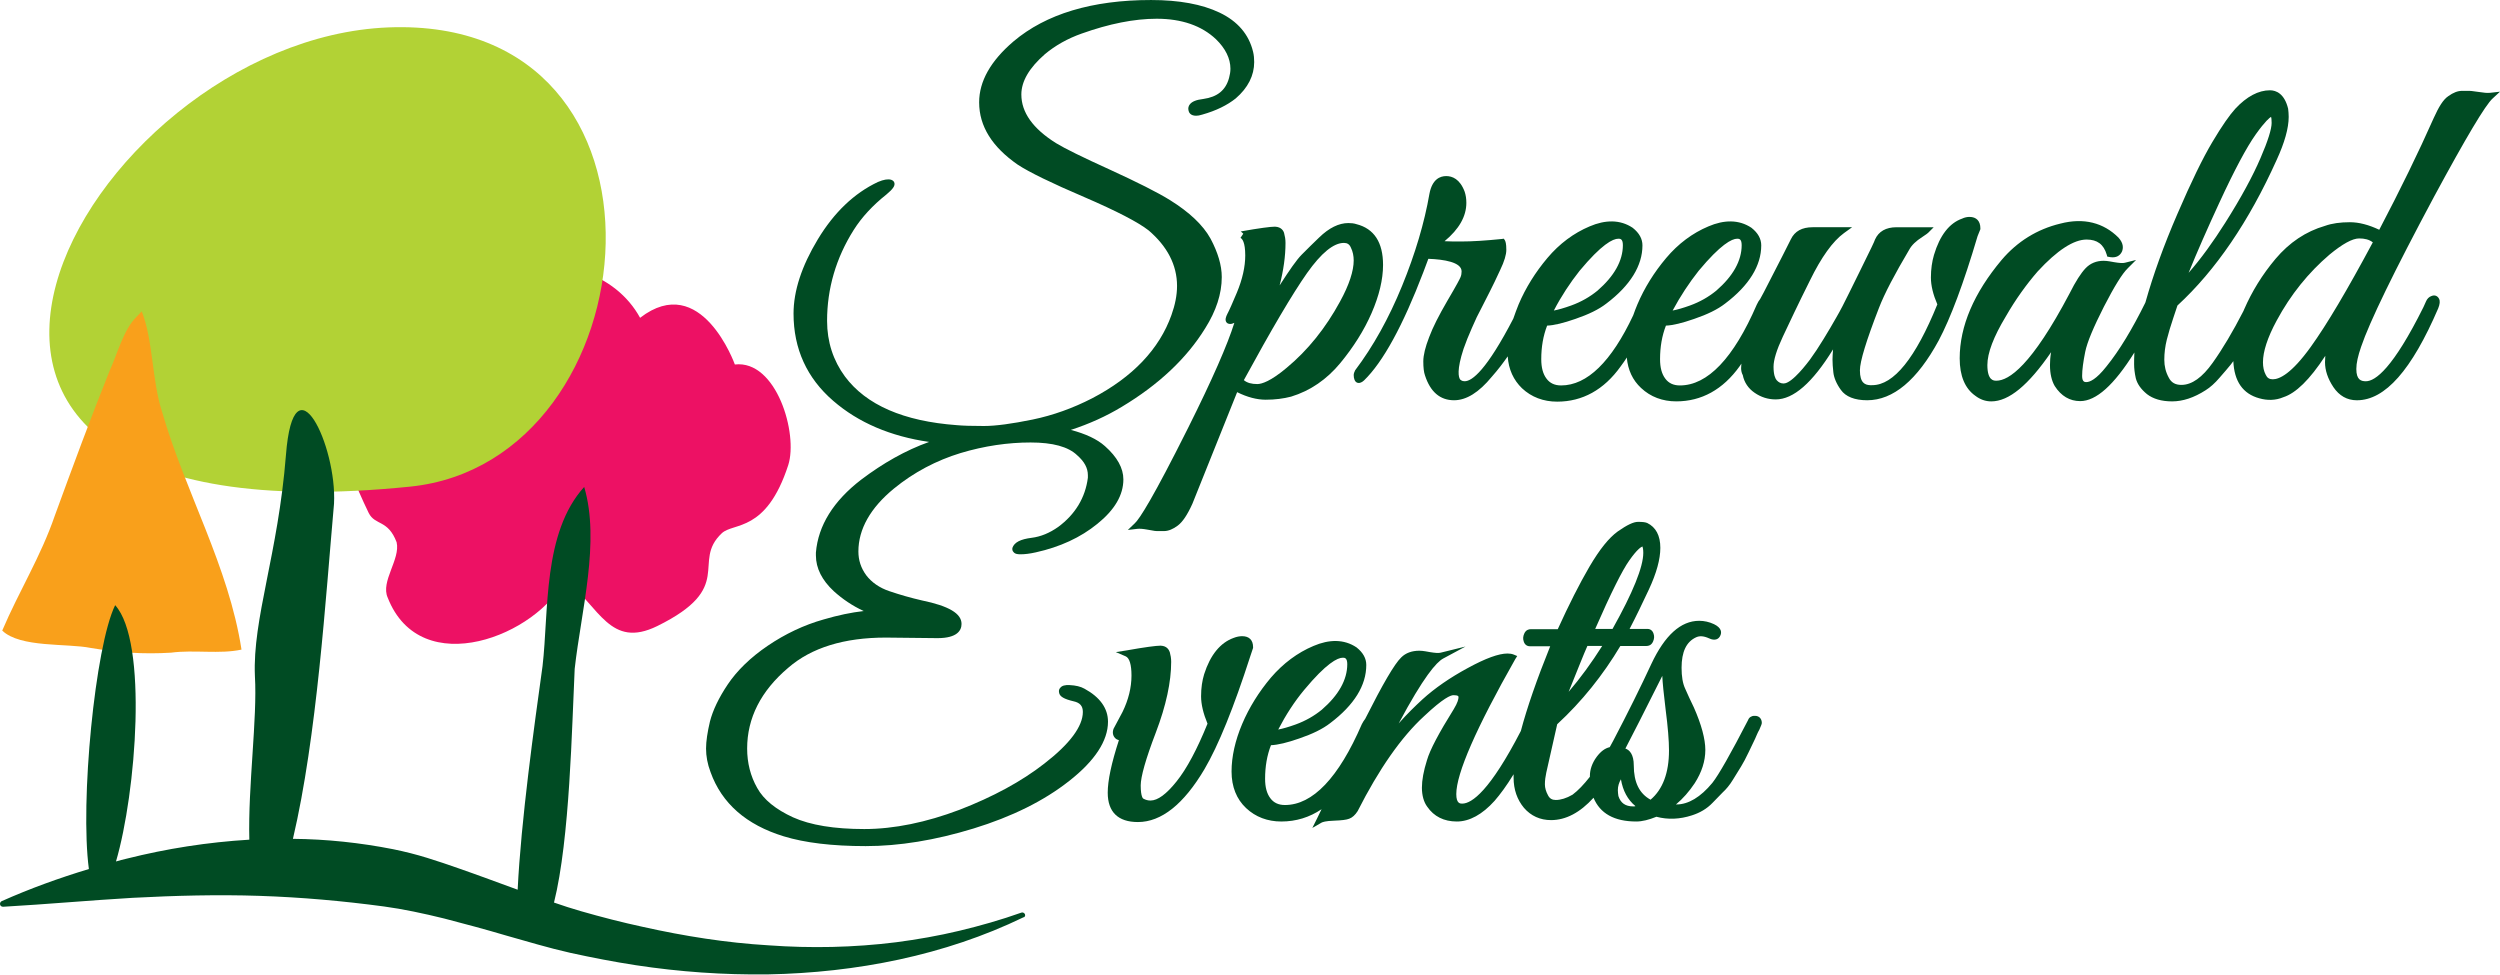 <?xml version="1.0" encoding="UTF-8"?> <!-- Generator: Adobe Illustrator 27.1.1, SVG Export Plug-In . SVG Version: 6.00 Build 0) --> <svg xmlns="http://www.w3.org/2000/svg" xmlns:xlink="http://www.w3.org/1999/xlink" version="1.1" id="Ebene_1" x="0px" y="0px" width="894.4px" height="348.8px" viewBox="0 0 894.4 348.8" style="enable-background:new 0 0 894.4 348.8;" xml:space="preserve"> <style type="text/css"> .st0{fill:#ED1164;} .st1{fill:#B2D235;} .st2{fill:#F9A01B;} .st3{fill:#004B23;} </style> <g> <g> <path class="st0" d="M262.9,130.4c14.9-1.7,22.7,24.8,19.1,36c-7.9,24.3-19.6,20.4-23.8,24.4c-11,10.4,5.2,19.3-23.1,33.2 c-16.8,8.2-20.6-6.8-33-16.8c-9.5,19.9-51.5,37-63.4,6.6c-2.6-5.8,4.6-13.7,3.2-19.8c-3.1-8.2-7.7-5.9-10-10.5 c-4.9-10.4-9.2-18.3-4.6-32c4.6-13.7,16.1-18.9,26.9-27.6c4.3-3.5,9.8-7.3,13.2-9.3c5.2-5,5.4-10.1,12.1-14.2 c19.2-10.7,40.9-2.5,49.5,13.3C250.9,96.8,262.9,130.4,262.9,130.4z"></path> </g> <g> <path class="st1" d="M146.7,174.1C234.1,165.2,248.5,5.6,139,9.8C29.6,14.1-71.4,196.3,146.7,174.1z"></path> </g> <g> <path class="st2" d="M48.8,113.4c-4.6,4.5-6.8,13.2-9.6,19.3C32.4,149.6,26,167,19.6,184.5c-5,14.6-12.8,27-18.8,41.1 c6.4,6.2,23.3,4.5,31.6,6.2c10.1,1.7,18.8,2.3,28.8,1.7c8.2-1.1,17.4,0.6,25.2-1.1c-4.6-29.8-20.1-56.3-28.4-85 c-3.7-11.3-3.2-25.9-7.3-36L48.8,113.4z"></path> </g> <g> <path class="st3" d="M444.8,83.6l-1,1.5c0.6,0.3,1.7,1.5,1.7,6.3c0,4-1,8.5-3,13.3c-1.6,3.8-2.7,6.3-3.4,7.6 c-0.5,1-0.9,2.1-0.4,2.9c0.3,0.5,0.8,0.7,1.5,0.7c0.5,0,0.9-0.2,1.4-0.4c-2.4,7.7-7.9,20.3-16.5,37.5 c-12.7,25.4-17.4,32.6-19.1,34.2l-2.5,2.4l3.4-0.4c0.8-0.1,2.1,0,3.7,0.3c2.5,0.5,3.1,0.5,3.3,0.5h2.5c1.6,0,3.3-0.7,5-2 c1.7-1.3,3.4-3.8,5.2-7.8l16-39.9c3.6,1.8,7.1,2.7,10.2,2.7c3.4,0,6.4-0.4,9.1-1.1c6.9-2.1,12.8-6.2,17.6-12 c4.7-5.7,8.5-11.7,11.2-17.9c2.7-6.2,4.1-12,4.1-17.2c0-8.1-3.2-13-9.5-14.6c-0.9-0.3-1.9-0.4-2.9-0.4c-3.4,0-6.9,1.7-10.5,5.2 c-2.1,2-4.2,4.1-6.2,6.1c-1.8,1.8-4.3,5.4-7.9,11c1.4-5.4,2.1-10.5,2.1-15.2c0-1.3-0.2-2.4-0.5-3.5c-0.2-0.8-1-2.2-3.2-2.3l-0.2,0 c-1.4,0-5.4,0.5-12.1,1.7L444.8,83.6z M467.6,97.7c5.1-7.2,9.5-10.8,13.2-10.8c1.2,0,2,0.5,2.5,1.7c0.7,1.4,1,3,1,4.6 c0,3.7-1.6,8.7-4.9,14.7c-5.1,9.4-11.5,17.4-19.1,23.7c-5.7,4.8-8.9,5.8-10.5,5.8c-2,0-3.6-0.4-4.8-1.4 C454.8,118,462.4,105.1,467.6,97.7z"></path> <path class="st3" d="M708.5,82l0-0.3c0-2.6-1.4-4.1-3.9-4.1c-0.8,0-1.8,0.2-2.6,0.6c-4.6,1.6-8,6-10.1,13 c-0.7,2.4-1.1,5.1-1.1,8.1c0,2.9,0.8,6.1,2.3,9.6c-7.8,19.2-15.6,28.9-23.3,28.9l-0.8,0c-1.7-0.1-3.6-0.7-3.6-5.3 c0-3.2,2.3-10.7,6.8-22.3c2-5.2,5.7-12.2,10.8-20.8c0.9-1.7,2.5-3.2,4.7-4.6c1.5-1,1.9-1.3,2.1-1.5l2-2h-13.3 c-3.8,0-6.4,1.5-7.7,4.4c-0.2,0.7-1.4,3.2-5.5,11.5c-0.9,1.8-2.2,4.4-3.8,7.7c-1.6,3.3-3.1,6.2-4.5,8.6c-1.4,2.4-2.9,5.1-4.6,7.8 c-1.7,2.8-3.3,5.2-4.9,7.4c-1.6,2.1-3.3,4.2-5.2,6c-2.2,2.1-3.5,2.5-4.2,2.5c-1,0-1.8-0.4-2.5-1.2c-0.5-0.6-1.1-1.9-1.1-4.8 c0-2.4,1.1-6,3.3-10.7c2.3-4.9,5.5-11.7,9.7-20.1c4.1-8.4,8.2-14.1,12.2-17l2.9-2.1h-14.1c-3.8,0-6.4,1.4-7.8,4.3 c-0.8,1.6-4,8-9.7,19l-1.3,2.4c-0.4,0.5-0.8,1.1-1.2,2c-8.3,19.2-17.6,28.9-27.5,28.9c-2.3,0-4-0.8-5.2-2.4c-1.3-1.7-1.9-4-1.9-7 c0-4.4,0.7-8.4,2.1-12c2.5-0.1,5.8-0.9,10.1-2.4c4.7-1.6,8.4-3.4,11.1-5.5c8.6-6.5,12.9-13.6,12.9-20.8c0-2.3-1.1-4.4-3.5-6.3 c-4.5-3-9.8-2.9-15.4-0.5c-5.7,2.4-10.8,6.2-15.1,11.3c-4.3,5.1-7.8,10.7-10.3,16.6c-0.6,1.3-1,2.6-1.5,3.9 c-7.8,16.6-16.5,25.1-25.8,25.1c-2.3,0-4-0.8-5.2-2.4c-1.3-1.7-1.9-4-1.9-7c0-4.4,0.7-8.4,2.1-12c2.5-0.1,5.8-0.9,10.1-2.4 c4.7-1.6,8.4-3.4,11.1-5.5c8.6-6.5,12.9-13.6,12.9-20.8c0-2.3-1.1-4.4-3.5-6.3c-4.5-3-9.8-2.9-15.4-0.5 c-5.7,2.4-10.8,6.2-15.1,11.3c-4.3,5.1-7.8,10.7-10.3,16.6c-0.7,1.7-1.3,3.4-1.9,5.1c-9.5,18.3-14.7,22.4-17.4,22.4 c-1,0-1.3-0.4-1.6-0.6c-0.6-0.8-1.3-3.4,1.2-11c0.8-2.3,1.8-4.8,3-7.5c1.2-2.8,2.3-5.1,3.3-6.9l3.1-6.1c1.1-2.1,2.3-4.7,3.7-7.7 c1.5-3.1,2.2-5.5,2.2-7.2c0-2.3-0.3-3-0.5-3.4l-0.4-0.6l-0.7,0.1c-5.8,0.6-10.7,0.9-14.5,0.9c-2.3,0-4.3,0-6-0.1 c5.2-4.3,7.8-8.9,7.8-13.7c0-1.5-0.2-2.8-0.6-4c-1.7-4.6-4.5-5.6-6.6-5.6c-2.2,0-5,1.1-6,6.3c-1.8,10.4-5.1,21.5-9.8,33 c-4.7,11.5-10.3,21.6-16.8,30.2c-0.3,0.6-0.5,1.2-0.5,1.7c0,0.7,0.1,1.2,0.3,1.7c0.5,1.3,1.9,1.6,3.4,0.2 c6.8-6.6,13.9-19.6,21.2-38.7l1.8-4.8c5.6,0.2,11.9,1.2,11.9,4.5c0,0.7-0.1,1.4-0.4,2.1c-0.2,0.5-1.2,2.5-4.8,8.6 c-2.9,5-5.1,9.3-6.4,12.8c-1.4,3.6-2.1,6.5-2.1,8.7c0,2.2,0.2,3.9,0.6,5c1.9,5.9,5.4,8.9,10.4,8.9c4.4,0,8.9-2.8,13.5-8.4 c2.3-2.6,4.1-5,5.7-7.3c0.3,4.7,2.1,8.5,5.1,11.4c3.4,3.2,7.7,4.8,12.6,4.8c9,0,16.7-4.2,22.7-12.6c0.7-1,1.5-2,2.2-3.2 c0.4,4.5,2.1,8.1,5.1,10.9c3.4,3.2,7.7,4.8,12.6,4.8c9,0,16.7-4.2,22.7-12.6c0.2-0.3,0.4-0.6,0.6-0.9c0,0.5-0.1,1.1-0.1,1.6 c0,0.9,0.2,1.8,0.6,2.5c0.5,2.6,2,4.8,4.2,6.3c2.3,1.6,4.8,2.4,7.6,2.4c6.3,0,13.1-5.9,20.5-17.9c-0.1,1.3-0.2,2.5-0.2,3.6 c0,1.3,0.1,2.8,0.3,4.6c0.2,1.9,1.1,4.1,2.7,6.3c1.7,2.4,4.9,3.7,9.4,3.7c9.3,0,17.9-7.2,25.6-21.4c4.2-7.9,8.9-20.4,13.9-37.3 L708.5,82z M607.7,96.9c7.9-9.5,11.9-11.5,13.8-11.5c0.6,0,1.6,0,1.6,2.3c0,5.6-3.1,11.1-9.1,16.3c-2.7,2.2-5.8,4-9.4,5.3 c-2.5,0.9-4.6,1.5-6.2,1.8C601.2,105.9,604.3,101.2,607.7,96.9z M565.1,96.9C573,87.4,577,85.4,579,85.4c0.6,0,1.6,0,1.6,2.3 c0,5.6-3.1,11.1-9.1,16.3c-2.7,2.2-5.8,4-9.4,5.3c-2.5,0.9-4.6,1.5-6.2,1.8C558.6,105.9,561.7,101.2,565.1,96.9z"></path> <path class="st3" d="M870.9,70.2c11.3-20.9,18.3-32.7,20.9-35l2.6-2.4l-3.5,0.4c-1,0.1-2.3,0-4.1-0.3c-2.6-0.4-3.2-0.4-3.5-0.4 h-2.4c-1.6,0-3.2,0.6-5,1.9c-1.8,1.2-3.4,3.8-5.2,7.8c-5.4,12.2-12,25.7-19.5,40c-3.8-1.8-7.3-2.7-10.5-2.7 c-3.4,0-6.4,0.4-8.9,1.3c-6.9,2-12.8,6-17.7,11.8c-4.8,5.7-8.5,11.8-11.2,18c-0.1,0.2-0.2,0.5-0.3,0.7c-3.8,7.4-7.5,13.6-11,18.5 c-3.7,5.2-7.4,7.9-11.2,7.9c-2.1,0-3.6-0.8-4.5-2.6c-1.1-2-1.6-4.1-1.6-6.4c0-2.4,0.3-4.8,0.9-7.2c0.6-2.4,1.4-5,2.3-7.7 c1-2.9,1.3-4,1.5-4.5c13.7-12.6,25.6-30.1,35.5-52.1c2.8-6.1,4.3-11.3,4.3-15.4c0-1.1-0.1-2-0.2-2.9c-1.3-5.4-4.3-6.6-6.5-6.6 c-4.1,0-8.3,2.2-12.4,6.6c-2,2.2-4.7,6-8.2,11.9c-3.4,5.7-7.6,14.3-12.5,25.7c-4.9,11.3-8.7,21.9-11.4,31.5c0,0,0,0.1-0.1,0.3 c0,0,0,0,0,0c-4.6,9.3-9.2,17-13.9,22.8c-3.7,4.7-6,5.6-7.2,5.6c-0.5,0-1.5,0-1.5-2.2c0-2.2,0.4-5.1,1.1-8.6 c0.7-3.5,3-8.9,6.7-16.2c3.7-7.2,6.6-11.9,8.6-13.8l2.9-2.9l-4,1c-0.7,0.2-2,0.1-3.8-0.2c-2.6-0.5-3.4-0.5-3.8-0.5 c-2.6,0-4.8,0.9-6.5,2.7c-1.6,1.7-3.5,4.6-5.7,9c-13.6,25.8-21.7,31.2-26.2,31.2c-0.9,0-3.2,0-3.2-5.6c0-4.3,2.2-10.1,6.6-17.4 c3.5-6.1,7.4-11.5,11.4-16.1c7-7.6,12.9-11.4,17.5-11.4c3.8,0,6.1,1.7,7.2,5.4l0.2,0.7L755,92c2.1,0.3,3.5-0.5,4.2-2.1 c0.4-1.1,0.6-2.8-1.3-4.9c-5.3-5.3-12.4-7.2-20.8-5c-8.3,2-15.4,6.4-21,13c-9.9,11.8-15,23.7-15,35.2c0,6.3,1.9,10.8,5.6,13.4 c1.7,1.3,3.6,2,5.7,2c6.3,0,13.3-5.8,21.4-17.6c-0.3,1.7-0.4,3.2-0.4,4.6c0,3.1,0.6,5.6,1.7,7.5c2.3,3.6,5.4,5.4,9.1,5.4 c5.7,0,12.1-5.7,19.4-17.4c-0.1,1.7-0.1,3.1-0.1,4.2c0,1.5,0.2,3.2,0.6,5c0.5,2,1.8,3.9,4,5.7c2.2,1.7,5.2,2.6,9,2.6 c3.8,0,7.8-1.3,12-4c1.6-1,3.3-2.5,5-4.5c1.7-1.9,3-3.5,4-4.7c0.3-0.4,0.6-0.8,0.9-1.2c0.3,7.2,3.4,11.7,9.3,13.3 c2.8,0.8,5.8,0.8,8.6-0.4c4.4-1.4,9.4-6.2,15-14.8c0,0.8-0.1,1.5-0.1,2.3c0,2.9,1,5.9,3,8.9c2.1,3.1,4.9,4.7,8.4,4.7 c10.1,0,19.6-10.8,29.1-32.9c0.6-1.5,0.7-2.6,0.3-3.4c-0.5-1-1.5-1.5-2.7-1c-0.9,0.3-1.6,1-2,2c-0.3,0.7-0.6,1.3-0.9,2 c-10.9,21.9-17.2,26.5-20.6,26.5c-1.7,0-3.4-0.5-3.4-4.4c0-2.1,0.6-4.7,1.7-7.9C847.7,115.2,856.5,97.1,870.9,70.2z M794,72.5 c5.4-11.7,9.8-19.9,13-24.4c3.5-4.9,5-6,5.5-6.3c0.1,0.3,0.2,0.9,0.2,2.2c0,2.1-1.3,6.4-4,12.6c-2.7,6.3-6.9,14.1-12.6,23.1 c-4.3,6.8-8.7,12.9-13.1,17.9C786,90.2,789.7,81.8,794,72.5z M826.7,124.1c-6.9,9.6-11.2,11.6-13.6,11.6c-1.2,0-2-0.5-2.5-1.6 c-0.7-1.3-1-2.8-1-4.5c0-3.8,1.6-8.8,4.9-14.9c5-9.3,11.4-17.2,18.9-23.6c4.6-3.8,8.2-5.8,10.6-5.8c2,0,3.6,0.4,4.9,1.4 C839.8,103.7,832.4,116.2,826.7,124.1z"></path> <path class="st3" d="M388,246.4c-1.4-0.8-3.2-1.2-5.3-1.3c-1.7-0.1-2.8,0.2-3.4,1c-0.3,0.3-0.6,0.9-0.4,1.7 c0.2,1.4,1.8,2.3,5.2,3.1c2.3,0.5,3.3,1.7,3.3,3.8c0,5.1-4.6,11.4-13.8,18.5c-8.2,6.4-18.4,11.9-30.3,16.5 c-11.9,4.5-23.4,6.9-34.1,6.9c-10.7,0-19.3-1.4-25.5-4.2c-6.1-2.8-10.5-6.3-12.8-10.5c-2.4-4.2-3.6-9-3.6-14.1 c0-10.9,4.9-20.6,14.7-28.9c8.3-7.2,20-10.8,34.9-10.8l18.5,0.2c7.1,0,8.6-2.8,8.6-5.1c0-3.7-4.5-6.4-14.2-8.4 c-3.9-0.9-7.8-2-11.6-3.3c-3.6-1.2-6.4-3.2-8.3-5.7c-1.9-2.6-2.8-5.4-2.8-8.5c0-8,4.3-15.6,12.7-22.5c7.2-5.9,15.3-10.1,23.8-12.7 c8.6-2.6,17.1-3.8,25.1-3.8c7.9,0,13.5,1.5,16.7,4.6c2.5,2.2,3.8,4.5,3.8,7.1l0,0.9c-0.9,7.1-4.5,13.1-10.6,17.6 c-3.1,2.2-6.3,3.5-9.5,3.9c-4,0.5-6.2,1.6-6.9,3.6c-0.1,0.6,0,1.1,0.4,1.5c0.6,0.8,1.8,0.8,2.6,0.8c1.4,0,3.2-0.2,5.4-0.7 c8.6-1.9,16-5.3,22-10.2c6.2-5,9.3-10.3,9.3-15.9c0-4-2.2-8-6.6-11.9c-2.8-2.5-6.9-4.4-12.2-5.8c6.5-2.1,12.7-4.9,18.3-8.3 c13-7.8,23.1-17.2,29.8-28.1c3.9-6.2,5.9-12.3,5.9-18.3c0-4.2-1.4-8.8-4-13.7c-2.7-4.9-7.6-9.5-14.5-13.8 c-4.5-2.8-11.7-6.4-21.5-10.9c-9.7-4.4-16.2-7.6-19.3-9.5c-8.3-5.2-12.4-11-12.4-17.4c0-4.7,2.8-9.5,8.4-14.4 c3.7-3.1,8.1-5.6,13.2-7.4c9.8-3.5,18.8-5.3,26.8-5.3c9,0,16.1,2.5,21.2,7.3c3.4,3.3,5.2,6.9,5.2,10.6c0,1.1-0.2,2.2-0.5,3.3 c-1.2,4.4-4.2,6.8-9.2,7.5c-2.5,0.3-4,0.9-4.8,1.9c-0.5,0.6-0.7,1.4-0.5,2.2c0.1,0.6,0.6,1.9,2.7,1.9c0.6,0,1.3-0.1,2.2-0.4 c5-1.4,9-3.4,12-5.8c4.4-3.8,6.6-8.2,6.6-13c0-1.2-0.1-2.5-0.4-3.7c-1.5-6.2-5.5-10.9-12-14c-6.3-3-14.5-4.5-24.5-4.5 c-21.1,0-37.6,5-49.2,14.8c-8.2,7-12.3,14.3-12.3,21.8c0,8.6,4.7,16,13.8,22.3c4.1,2.7,12.1,6.6,23.8,11.6c11.6,5,19.3,9,23,11.9 c6.7,5.7,10.2,12.4,10.2,19.9c0,3.3-0.7,6.8-2,10.4c-4.3,12.1-13.8,22.2-28.4,29.8c-6.8,3.5-14,6.1-21.3,7.6 c-7.3,1.5-13.2,2.3-17.4,2.3c-4.3,0-7.5-0.1-9.7-0.3c-19-1.4-32.4-7.2-40-17.4c-4.2-5.7-6.4-12.4-6.4-19.9 c0-11.6,3.2-22.5,9.5-32.5c2.9-4.6,6.9-8.9,11.7-12.7c2.4-2,3.1-3.1,2.9-4.1c-0.1-0.6-0.6-1-1.2-1.2c-1.1-0.3-2.6-0.1-4.7,0.8 c-8.5,4-15.7,10.9-21.5,20.5c-5.8,9.6-8.7,18.5-8.7,26.6c0,12.6,4.8,23.1,14.2,31.2c9,7.8,20.5,12.7,34.3,14.7 c-8.4,3-16.5,7.6-24.3,13.5c-9.9,7.6-15.4,16.4-16.2,26.1v1c0,4.6,2.2,8.9,6.4,12.8c3.1,2.8,6.6,5.2,10.7,7.1 c-4.4,0.5-9.2,1.5-14.3,3c-7.1,2-13.8,5.2-20,9.4c-6.2,4.2-11,8.9-14.3,13.8c-3.3,4.9-5.4,9.4-6.4,13.3c-0.9,3.8-1.4,7.1-1.4,9.7 c0,2.7,0.5,5.5,1.6,8.4c4,11.2,12.8,18.9,26.2,23c7.5,2.3,17.3,3.5,29.3,3.5c12,0,24.9-2.1,38.6-6.3c13.7-4.2,25.2-9.9,34.2-17 c9.2-7.2,13.9-14.4,13.9-21.2C396.4,253.4,393.5,249.4,388,246.4z"></path> <path class="st3" d="M448.3,231.8l0-0.3c0-2.5-1.4-3.9-3.9-3.9c-0.9,0-2,0.2-3,0.6c-4.8,1.7-8.4,6.1-10.6,13 c-0.7,2.3-1.1,4.9-1.1,7.9c0,2.9,0.8,6.2,2.3,9.8c-3.7,9.1-7.4,16.1-11.1,20.7c-3.6,4.5-6.7,6.8-9.3,6.8c-0.9,0-1.7-0.2-2.6-0.7 c0,0-0.9-0.5-0.9-4.7c0-3.1,1.8-9.5,5.4-18.9c3.7-9.7,5.5-18.2,5.5-25.3c0-1.3-0.2-2.4-0.5-3.5c-0.3-0.8-1-2.2-3.2-2.3l-0.2,0 c-1.4,0-5.4,0.5-12.1,1.7l-3.8,0.6l3.5,1.5c1.4,0.6,2.1,3,2.1,6.9c0,4.3-1.1,8.7-3.2,13l-3.2,6c-0.5,1.3-0.3,2.6,0.7,3.5 c0.3,0.3,0.8,0.5,1.2,0.6c-2.7,8.3-4,14.5-4,18.8c0,6.9,3.7,10.5,10.8,10.5c8.4,0,16.4-6.4,23.8-18.9c5-8.5,10.5-22.1,16.4-40.4 L448.3,231.8z"></path> <path class="st3" d="M627.9,256.1c-0.1,0-0.3,0-0.3,0c-1,0-1.9,0.6-2.2,1.5c-6.2,12-10.5,19.6-12.8,22.5 c-4.2,5.1-8.6,7.7-12.8,7.7c-0.1,0-0.1,0-0.2,0c2.5-2.1,4.7-4.6,6.7-7.6c2.5-3.9,3.8-7.9,3.8-11.9c0-3.9-1.4-9.1-4.1-15.2 c-1.2-2.4-2.2-4.7-3.1-6.7c-0.9-1.9-1.3-4.4-1.3-7.5c0-5.7,1.7-9.3,5.2-10.9c1.1-0.5,2.5-0.6,4.7,0.4c1.9,0.9,3.4,0.4,4-1.1 c0.4-0.9,0.6-2.6-2.3-4c-1.7-0.8-3.5-1.2-5.3-1.2c-6.6,0-12.3,5.2-17.1,15.4c-3.8,8.2-8.4,17.5-13.7,27.6 c-0.4,0.7-0.8,1.5-1.2,2.2c-1.7,0.4-3.2,1.5-4.7,3.5c-1.6,2.2-2.4,4.5-2.4,6.8c0,0.1,0,0.2,0,0.3c-2.2,2.8-4.2,4.9-6.2,6.4 c-2.2,1.3-4.3,1.9-6,1.9c-1.3,0-2.2-0.5-2.8-1.7c-0.7-1.3-1.1-2.6-1.1-3.9c0-1.4,0.2-2.8,0.5-4.2l3.9-17.3 c8.8-8.1,16.4-17.6,22.6-28h9.4c0.6,0,1.7-0.2,2.3-1.6c0.4-0.9,0.5-1.8,0.2-2.7c-0.3-1.1-1.1-1.8-2.2-1.8h-6.4 c2.3-4.4,4.6-9.2,6.9-14.1c2.7-5.8,4.1-10.8,4.1-14.9c0-4.4-1.6-7.4-4.7-8.9c-0.7-0.3-1.8-0.4-3.3-0.4c-1.6,0-3.9,1.1-7.2,3.4 c-3.2,2.3-6.5,6.4-10.2,12.7c-3.5,6-7.3,13.5-11.3,22.3h-9.7c-0.6,0-1.7,0.2-2.3,1.6c-0.4,0.9-0.5,1.8-0.2,2.7 c0.3,1.1,1.1,1.8,2.2,1.8h7.3c-4.8,11.9-8.3,22-10.5,30.3c-11,21.3-17.5,26-21,26c-0.7,0-2.1,0-2.1-3.4c0-7.4,7.1-23.6,21.1-48.3 l0.7-1.1l-1.2-0.5c-0.7-0.3-1.5-0.4-2.3-0.4c-3.1,0-7.8,1.7-14.2,5.2c-6.3,3.4-11.8,7.2-16.2,11.2c-2.6,2.4-5.5,5.2-8.5,8.6 c8.9-16.7,13.5-21.9,15.9-23.2l8-4.3l-8.9,2.2c-0.7,0.2-2,0.1-3.8-0.2c-2.6-0.5-3.4-0.5-3.8-0.5c-2.7,0-4.9,0.8-6.5,2.4 c-2.4,2.3-6.6,9.5-12.9,22c-0.4,0.5-0.8,1.1-1.2,1.9c-8.3,19.2-17.6,28.9-27.5,28.9c-2.3,0-4-0.8-5.2-2.4c-1.3-1.7-1.9-4-1.9-7 c0-4.4,0.7-8.4,2.1-12c2.5-0.1,5.8-0.9,10.1-2.4c4.7-1.6,8.4-3.4,11.1-5.5c8.6-6.5,12.9-13.5,12.9-20.8c0-2.3-1.1-4.4-3.5-6.3 c-4.5-3-9.8-2.9-15.4-0.5c-5.7,2.4-10.8,6.2-15.2,11.3c-4.3,5.1-7.8,10.7-10.3,16.6c-2.5,5.9-3.8,11.7-3.8,17 c0,5.5,1.8,9.9,5.2,13.1c3.4,3.2,7.7,4.8,12.6,4.8c5.3,0,10.1-1.5,14.4-4.4c-0.6,1.3-1.2,2.4-1.6,3.3l-1.7,3.4l3.3-1.9 c0.4-0.2,1.4-0.6,4.5-0.7c2.7-0.1,4.4-0.3,5.4-0.7c1.1-0.4,2.1-1.3,3-2.7c7.6-15,15.6-26.5,23.8-34c6.9-6.5,9.5-7.5,10.5-7.5 c1.8,0,1.8,0.5,1.8,0.7c0,0.7-0.3,2-1.7,4.3c-5.3,8.5-8.5,14.5-9.6,18.3c-1.2,3.8-1.8,7.1-1.8,9.8c0,2.8,0.7,5.2,1.9,6.8 c2.4,3.5,6,5.3,10.6,5.3c4.5,0,9.1-2.5,13.5-7.4c2-2.3,4.3-5.4,6.8-9.5c0,0.4,0,0.8,0,1.2c0,4.3,1.3,7.9,3.7,10.8 c2.5,2.9,5.8,4.4,9.7,4.4c5.3,0,10.4-2.7,15.2-8c2.3,5.6,7.4,8.5,15.3,8.5c2.1,0,4.5-0.6,7.2-1.7c4.1,1.1,8.4,0.9,12.7-0.5 c2.8-0.9,5.3-2.3,7.4-4.5l3.6-3.7c1.2-1.1,2.5-2.6,3.7-4.6c1.2-1.9,2.1-3.4,2.9-4.7c0.8-1.3,1.7-3,2.7-5.1c1-2.1,1.8-3.7,2.3-4.8 c0.5-1.1,0.9-2.2,1.5-3.2c0.7-1.6,0.9-2.1,0.9-2.5C630.3,257.1,629.3,256.1,627.9,256.1z M582.9,200.5c2.8-4,4.2-4.8,4.7-5 c0.1,0.3,0.3,0.9,0.3,2.3c0,5-3.7,14.2-11,27.2h-6.2C576.3,212.2,580.4,204,582.9,200.5z M567.9,231.1h5.3 c-3.8,6-7.8,11.5-12,16.4C564.4,239.6,566.6,234,567.9,231.1z M466.6,246.8c7.9-9.5,11.9-11.5,13.8-11.5c0.6,0,1.6,0,1.6,2.3 c0,5.6-3.1,11.1-9.1,16.3c-2.7,2.2-5.8,4-9.4,5.3c-2.5,0.9-4.6,1.5-6.2,1.8C460,255.8,463.1,251,466.6,246.8z M584.3,288.5 c-2.8,0-4.5-1.2-5.3-3.7c-0.1-0.7-0.2-1.4-0.2-2.1c0-1.4,0.4-2.7,1.1-3.9c0.7,4.1,2.4,7.3,5.2,9.6 C584.9,288.5,584.6,288.5,584.3,288.5z M590.5,286.1c-4-2.2-6-6.2-6-12.3c0-3.9-1.5-5.5-3-6c2.2-4.2,6.7-13,13.2-26 c0.1,2.4,0.5,6.4,1.2,12.1c0.8,6.1,1.2,11.1,1.2,14.6C597.1,276.4,594.9,282.4,590.5,286.1z"></path> </g> <path class="st3" d="M366.7,327.1c-0.2-0.5-0.8-0.8-1.3-0.6c-7.3,2.6-14.7,4.7-22.2,6.5c-7.5,1.8-15,3.1-22.6,4.1 c-15.2,1.9-30.5,2.2-45.6,1.1c-15.2-0.9-30.2-3.3-45-6.6c-7.4-1.6-14.8-3.5-22.1-5.6c-3.2-0.9-6.5-2-9.7-3.1 c5.7-22.8,6.4-63.2,7.4-83.6c2.3-20.7,9.2-45.5,3.4-65.1c-14.9,16.5-12.6,44.4-14.9,64.1c-3,21.6-7.7,55.3-8.9,80 c-6.9-2.5-13.8-5.1-21-7.6c-3.7-1.3-7.5-2.6-11.4-3.8c-3.9-1.2-7.8-2.2-12.2-3.1c-11.7-2.3-23.8-3.6-35.8-3.7 c8.6-36.6,11.7-86.2,14.7-119.9c1.1-20.6-14.4-53.4-17.2-17.4c-2.8,35.4-12,58.6-11.1,79.1c0.9,15.1-2.5,39.4-2,58.5 c-14.9,0.9-29.6,3.2-43.9,6.8c-1.3,0.3-2.5,0.6-3.8,1c7.2-24.6,11.5-78.6-0.3-91.7c-7.2,14.7-12.6,70.5-9.4,94.4 c-10.6,3.2-21.1,7-31.2,11.5c-0.4,0.2-0.6,0.6-0.6,1c0,0.6,0.5,1,1.1,1c15.7-0.9,31.1-2.3,46.4-3.2c15.3-0.8,30.4-1.2,45.3-0.7 c15,0.5,29.7,1.8,44.6,3.8c6.7,0.9,14.2,2.5,21.5,4.3c7.3,1.9,14.8,3.9,22.2,6.1c7.5,2.1,15,4.4,23,6.2c7.8,1.7,15.5,3.2,23.3,4.4 c15.7,2.4,31.5,3.5,47.3,3.3c31.6-0.6,63.3-6.8,91.4-20.4l0,0C366.6,328.2,366.9,327.6,366.7,327.1z"></path> </g> </svg> 